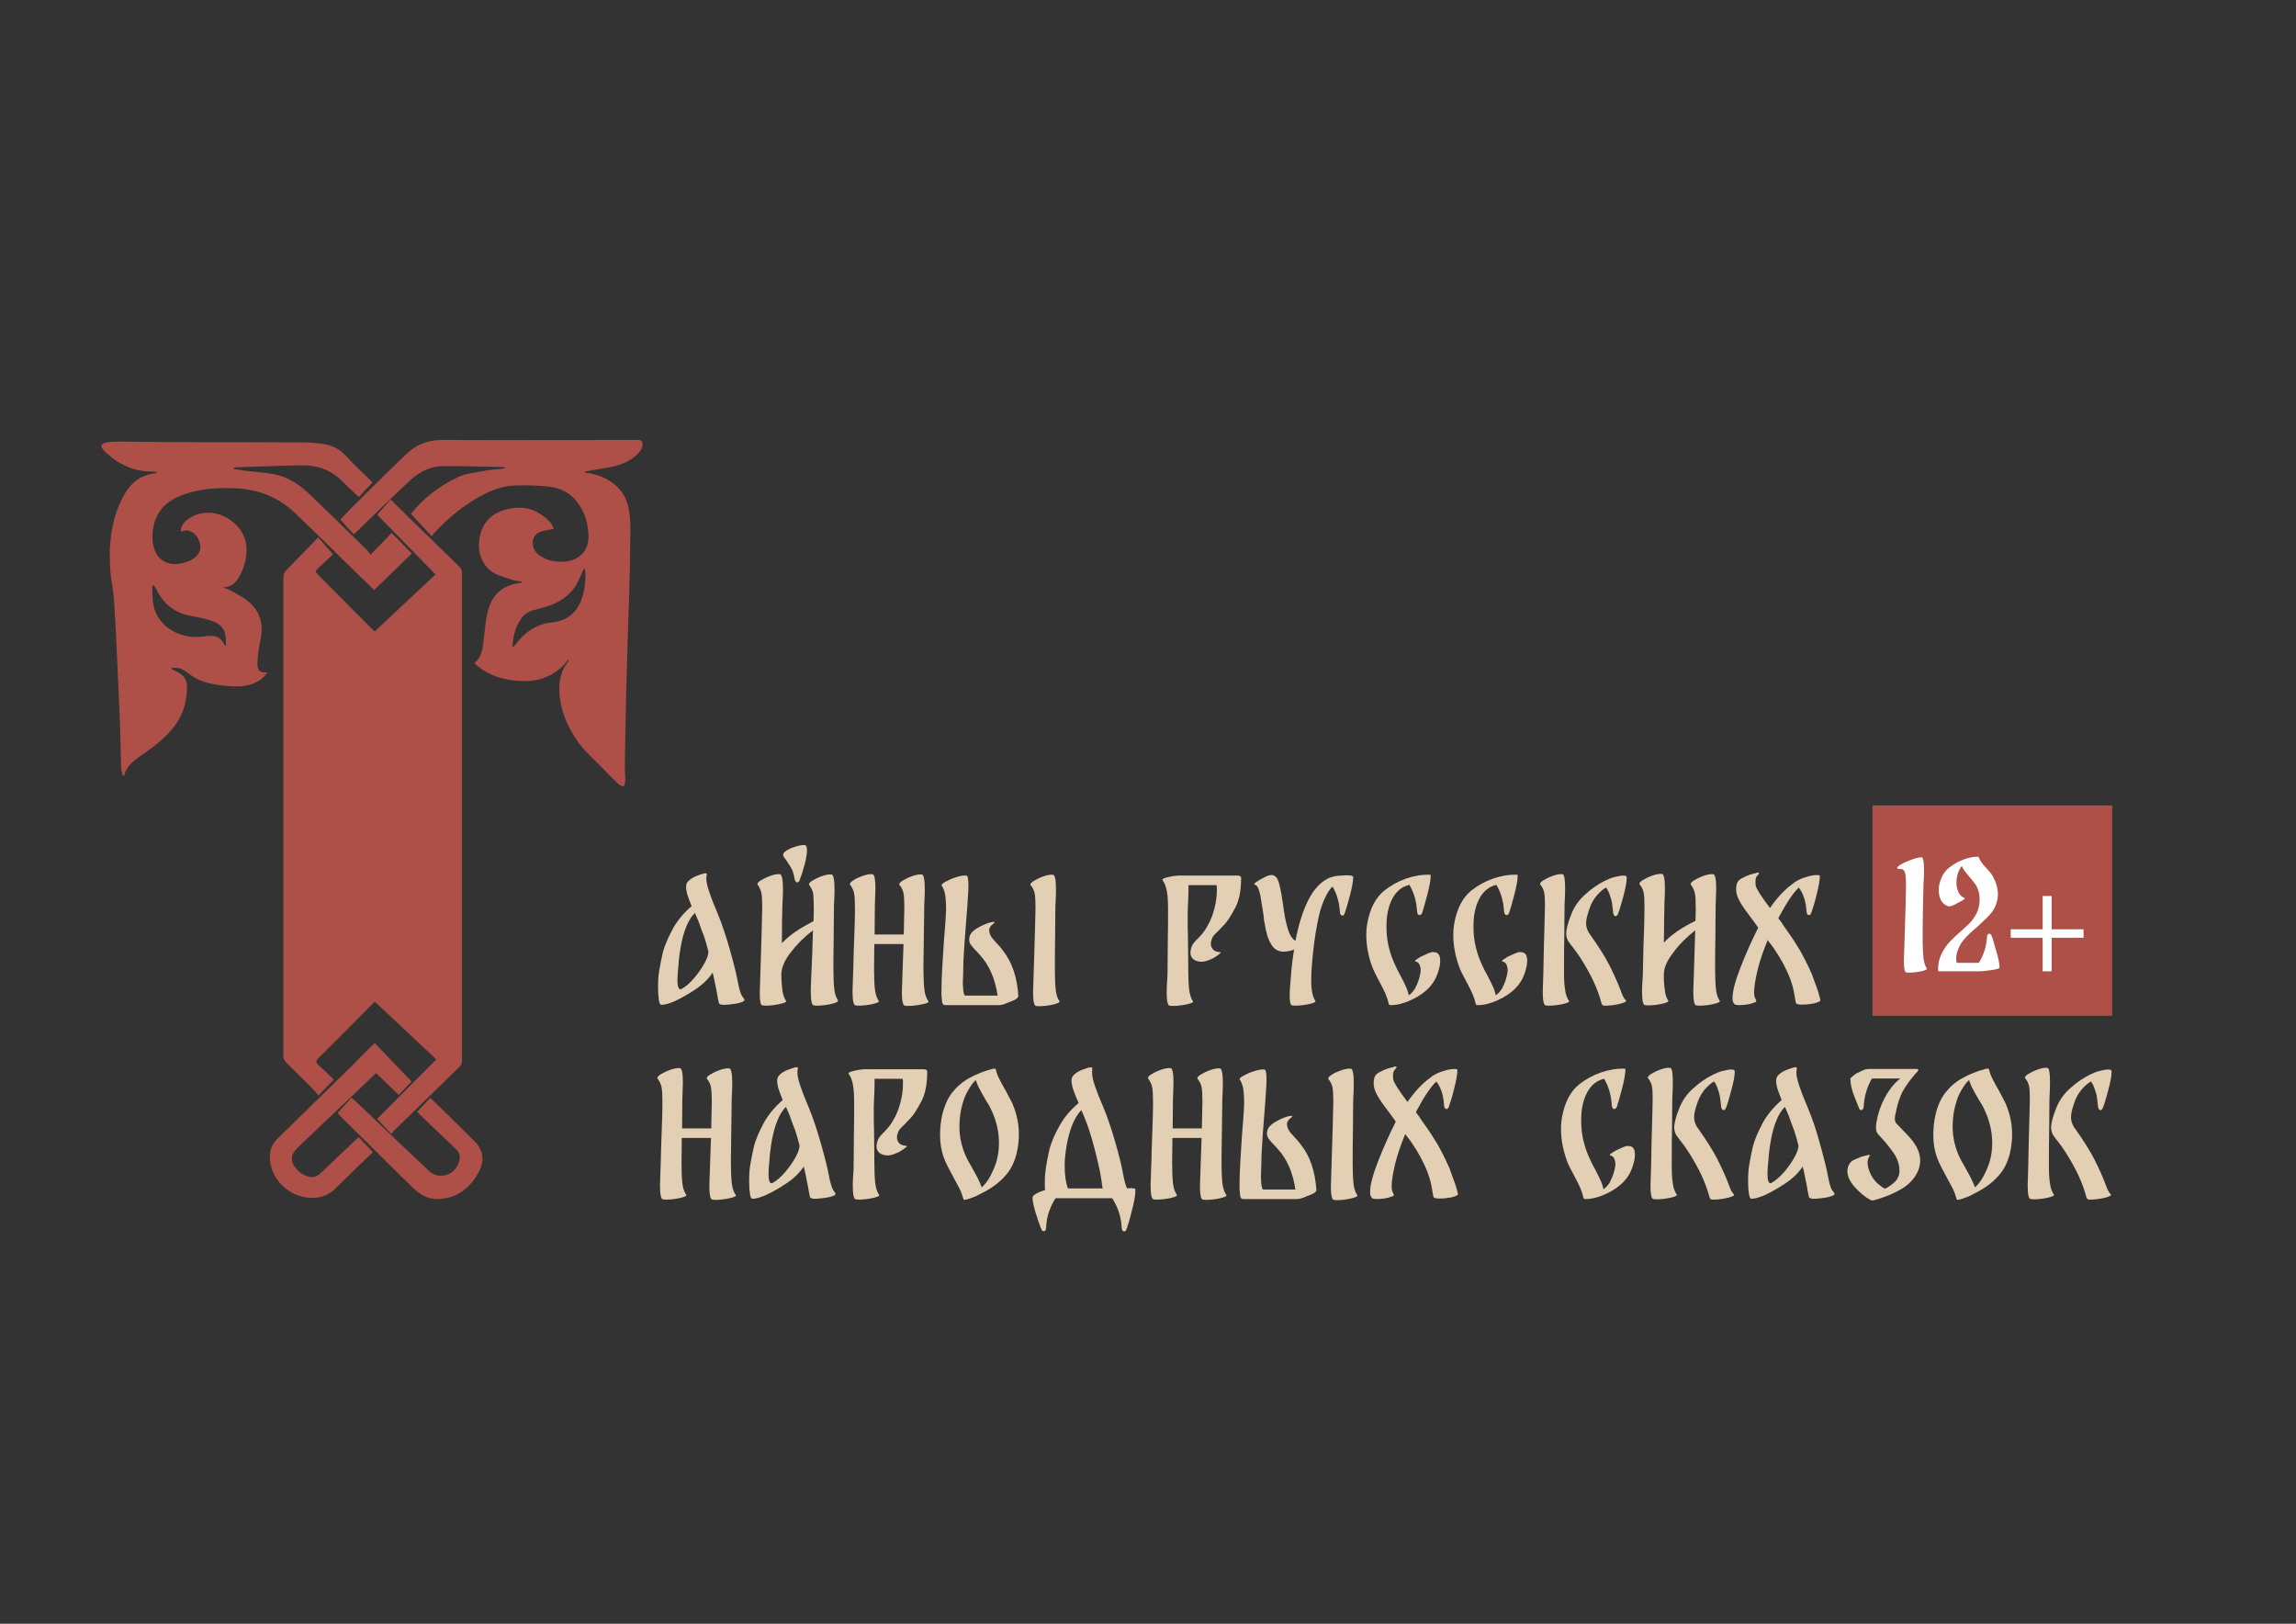 <?xml version="1.0" encoding="utf-8"?>
<!-- Generator: Adobe Illustrator 22.1.0, SVG Export Plug-In . SVG Version: 6.00 Build 0)  -->
<svg version="1.1" id="Слой_1" xmlns="http://www.w3.org/2000/svg" xmlns:xlink="http://www.w3.org/1999/xlink" x="0px" y="0px"
	 viewBox="0 0 841.9 595.3" style="enable-background:new 0 0 841.9 595.3;" xml:space="preserve">
<rect x="0" y="0" width="841.9" height="595.3" fill="#333333" stroke="none"/>
<style type="text/css">
	.st0{fill:#AE5047;}
	.st1{fill:#E3CFB3;}
	.st2{fill:#FFFFFF;}
</style>
<g>
	<g>
		<path class="st0" d="M143.4,415.7c-1.8-1.9-3.4-3.7-5.1-5.5c7.1-7.1,14.3-14.4,21.7-21.8c-7.5-7-14.9-14-22.6-21.2
			c-2.4,2.4-4.7,4.8-7,7.1c-4.6,4.6-9.1,9.2-13.7,13.7c-1,0.9-0.9,1.5,0,2.4c2,1.8,3.8,3.6,5.7,5.4c-1.8,1.9-3.6,3.7-5.6,5.8
			c-0.9-1-1.6-1.9-2.5-2.8c-3.2-3.2-6.4-6.3-9.6-9.5c-0.4-0.5-0.8-1.3-0.8-1.9c0-27,0-54.1,0-81.1c0-31.4,0-62.9,0-94.3
			c0-1.3,0.3-2.2,1.3-3.2c3.8-3.8,7.5-7.7,11.5-11.8c1.9,2.3,3.6,4.2,5.4,6.2c-1.5,1.4-3.3,3.2-5.2,4.9c-1.5,1.4-1.4,1.5,0,2.9
			c6.6,6.6,13.1,13.2,19.7,19.8c0.2,0.2,0.4,0.4,0.8,0.7c7.5-7,14.9-14,22.3-20.9c-7.2-7.4-14.4-14.7-21.4-21.9
			c1.5-1.7,3.2-3.6,4.9-5.6c2.3,2.3,4.4,4.3,6.5,6.4c6.2,6,12.3,12,18.5,18c0.8,0.8,1.2,1.5,1.2,2.7c0,59.5,0,118.9,0,178.4
			c0,1.2-0.3,2-1.2,2.8c-8,7.8-16,15.6-24,23.4C144.2,415,143.9,415.2,143.4,415.7z"/>
		<path class="st0" d="M203.1,193.9c-1.6,0.3-2.9,0.5-4.2,0.8c-4.7,1.2-4.2,6.3-1.7,8.4c1.9,1.6,4,2.4,6.4,2.7
			c2.5,0.3,5,0.2,7.3-0.9c3.3-1.6,4.8-4.4,4.9-7.9c0-4.8-1.3-9.2-4.2-13c-2.8-3.7-6.7-5.3-11.1-5.7c-3.9-0.3-7.9-0.5-11.9-0.3
			c-5.3,0.2-10,2.4-14.5,5.1c-5.5,3.3-10.4,7.5-14.8,12.2c-0.3,0.4-0.6,0.8-1,1.3c-2.7-2.9-5.1-5.5-7.6-8.2
			c4.4-5.6,10.3-10.2,17.1-13.4c2.8-1.4,6.2-1.7,9.3-2.3c2.5-0.5,5-0.6,7.6-0.9c0.2,0,0.3-0.1,0.8-0.4c-0.7-0.1-1.1-0.2-1.4-0.2
			c-7.2-0.1-14.5-0.4-21.7-0.3c-4.6,0-8.6,2.1-11.9,5.1c-6.8,6.3-13.4,12.8-20,19.2c-0.2,0.2-0.5,0.4-0.8,0.7
			c-1.7-1.8-3.4-3.7-4.9-5.4c1.6-1.7,3.3-3.5,5.1-5.3c6.1-6.1,12.3-12.2,18.5-18.2c3.7-3.7,8.1-5.7,13.5-5.7c23.7,0.1,47.4,0,71.1,0
			c1,0,2.4-0.2,2.6,1.1c0.1,0.9-0.2,2.2-0.8,2.9c-2.4,3-5.8,4.7-9.4,5.6c-3.3,0.8-6.7,1.2-10.1,1.8c-0.3,0.1-0.6,0.1-1,0.5
			c0.8,0.1,1.5,0.3,2.3,0.4c6.9,1.4,12.7,5.6,14,13.2c0.6,3.4,0.6,7,0.5,10.5c0,7-0.2,14-0.4,21c-0.4,12-0.8,24-1.1,36
			c-0.2,8.9-0.3,17.8-0.5,26.7c0,1.8,0.2,3.5,0.2,5.3c0,0.7-0.4,1.4-0.6,2.1c-0.7-0.3-1.5-0.5-2-1c-2.1-2-4-4-6-6
			c-2.8-2.9-5.9-5.6-8.3-8.8c-4.3-5.8-7.1-12.3-7.3-19.6c-0.1-3.8,0.8-7.4,3.2-10.4c0.2-0.2,0.2-0.5,0.2-0.9c-4.3,5.6-10,8.2-16.9,8
			c-6.6-0.2-12.7-1.9-17.7-6.6c3-2.3,3.1-5.7,3.5-8.9c0.5-4,0.7-8,2-11.8c1.8-5.1,5.5-7.8,10.7-8.6c0.4-0.1,0.7-0.1,1.1-0.2
			c0-0.1,0-0.3,0-0.4c-1.1-0.2-2.3-0.3-3.4-0.6c-2.1-0.7-4.3-1.3-6.3-2.3c-4.3-2.3-6.3-7-5.8-11.9c0.7-7.3,5.5-11.5,13.2-12.2
			c5.4-0.5,9.6,1.8,13.1,5.5C202.2,192.1,202.6,193,203.1,193.9z M187.9,236.9c0.1,0.1,0.3,0.1,0.4,0.2c0.3-0.4,0.7-0.8,1-1.2
			c3.3-4.3,7.5-7.1,13-7.7c5-0.5,8.6-2.9,10.6-7.6c1.5-3.6,1.9-7.5,1.7-11.4c0-0.2-0.2-0.5-0.4-1c-0.2,0.6-0.3,0.9-0.5,1.2
			c-1,2.1-1.8,4.3-3.2,6.2c-3.2,4.4-7.9,6.4-13,7.6c-2.3,0.5-4.5,1.2-6,3.1C189,229.4,188.2,233.1,187.9,236.9z"/>
		<path class="st0" d="M66.4,194.9c-0.2-1.9,0.8-3.2,2.2-4.3c4.6-3.6,11-3.5,16.1,0.2c5.4,4,7,9.8,4.7,16.9
			c-0.1,0.3-0.2,0.6-0.3,0.8c-1.4,3.3-2.8,6.5-7.2,6.9c0.9,0.4,1.9,0.6,2.7,1.1c2.3,1.3,4.8,2.5,6.8,4.3c4.4,3.8,5.3,8.8,4,14.4
			c-0.6,2.7-0.9,5.5-1,8.2c-0.1,2.5,1.2,3.4,3.6,3.1c-0.8,1.7-3.6,3.8-6.3,4.5c-3.7,1.1-7.4,0.6-11.1,0.2c-2.3-0.3-4.7-0.8-6.8-1.6
			c-1.9-0.7-3.6-1.9-5.2-3.1c-1.7-1.3-3.5-2-5.9-1.5c0.4,0.3,0.5,0.5,0.7,0.6c5.6,2.2,5.5,5,4.9,9.9c-0.9,7.5-5.3,12.9-11,17.4
			c-2.4,2-5.1,3.6-7.6,5.6c-1.9,1.5-3.6,3.3-4.2,5.9c-0.2,0-0.4,0-0.5,0c-0.2-1-0.6-2-0.6-3.1c-0.2-6-0.2-12-0.5-18.1
			c-0.6-14-1.2-28.1-2-42.1c-0.2-4.1-1.2-8.2-1.5-12.4c-0.6-9.5,0.4-18.9,5.2-27.4c2.5-4.5,6.3-7.3,11.5-7.8c0.1,0,0.2-0.1,0.4-0.5
			c-0.4,0-0.9-0.1-1.3-0.1c-7.1,0.1-13-2.7-18-7.6c-1.6-1.6-1.3-2.7,0.9-3.1c1.8-0.3,3.7-0.3,5.5-0.3c6,0,12,0.2,18.1,0.2
			c16.3,0,32.6,0,48.9,0.1c2.2,0,4.5,0.2,6.7,0.5c3.2,0.5,6,1.7,8.3,4.2c2.9,3.1,6,6,9,9c0.3,0.3,0.7,0.7,1,1
			c-1.7,1.7-3.3,3.4-5,5.3c-2-1.9-3.9-3.5-5.7-5.4c-4.2-4.4-9.4-6.3-15.3-6.2c-7.8,0.1-15.7,0.5-23.5,0.7c-0.5,0-0.9,0.1-1.4,0.2
			c0,0.1,0,0.3-0.1,0.4c1.4,0.2,2.8,0.5,4.3,0.7c3.6,0.4,7.2,0.6,10.8,1.3c5,1,9.2,3.8,12.8,7.3c7.1,6.8,14.2,13.7,21.2,20.6
			c0.4,0.4,0.8,1,1.1,1.6c2.6-2.6,5.2-5.3,7.8-8c2.6,2.6,4.9,5,7.4,7.5c-4.4,4.3-9,8.8-13.8,13.4c-1.6-1.6-3.2-3.1-4.8-4.6
			c-8.1-7.9-16.1-15.9-24.3-23.7c-6.2-5.9-13.7-8.7-22.2-9c-6.1-0.2-12.1,0.1-18,2.1c-5.4,1.8-9.7,4.9-11.3,10.7
			c-0.8,2.9-1,5.9-0.2,8.8c1.1,4.3,4.6,6.7,9,6.1c2.2-0.3,4.3-0.9,6.1-2.3c1.7-1.5,2.4-3.3,1.7-5.5c-0.7-2.3-2.1-4-4.6-4.5
			C68.2,194.4,67.3,194.7,66.4,194.9z M82.5,236.7c0.1,0,0.3,0,0.4,0c-0.1-1.4,0-2.8-0.3-4.1c-0.5-2.9-2.8-4.3-5.3-5.1
			c-2.2-0.7-4.5-1.2-6.8-1.6c-6.3-1-10.6-4.4-13.3-10.1c-0.2-0.4-0.5-0.8-0.8-1.2c-0.2,0.1-0.4,0.1-0.6,0.2c0.1,2.2,0,4.5,0.4,6.6
			c1.7,9.6,11.4,12.9,17.9,12C78,232.9,80.5,232.6,82.5,236.7z"/>
		<path class="st0" d="M137.4,382.4c4.6,4.8,9.1,9.5,13.5,14.1c-1.4,1.5-3,3.1-4.7,4.9c-2.8-2.7-5.5-5.3-8.3-8
			c-2.4,2.3-4.7,4.5-7,6.7c-7.3,6.9-14.6,13.8-21.8,20.7c-2.6,2.5-2.8,5-0.4,7.8c1.4,1.6,3.1,2.6,5.1,2.9c1.5,0.2,2.7-0.4,3.8-1.4
			c4.6-4.4,9.2-8.8,13.9-13.2c1.7,1.8,3.4,3.6,5.2,5.5c-1.7,1.6-3.5,3.4-5.4,5.2c-2.9,2.8-5.7,5.6-8.6,8.4
			c-3.5,3.4-9.1,4.1-14.3,1.9c-6.1-2.6-9.9-8.7-9.4-14.9c0.2-2.2,1.2-4,2.7-5.5c9-8.8,18-17.6,27-26.4
			C131.6,388.1,134.4,385.3,137.4,382.4z"/>
		<path class="st0" d="M123.8,408c1.8-1.9,3.4-3.7,5.1-5.6c1.6,1.5,3.2,2.9,4.7,4.4c7.9,7.5,15.7,15,23.6,22.4
			c3.8,3.6,9.8,1.7,11.2-3.5c0.5-1.8,0.1-3.2-1.4-4.6c-4.8-4.5-9.5-9.1-14.1-13.5c1.7-1.7,3.3-3.4,4.9-5.1c2.2,2.2,4.5,4.3,6.6,6.4
			c3.1,3,6.1,6.1,9.2,9.1c3.5,3.4,4.3,7.2,2,11.6c-3.2,6-8,9.8-15.1,10c-3.8,0.1-6.7-1.8-9.4-4.4c-8.8-8.7-17.6-17.4-26.4-26.1
			C124.4,408.6,124,408.3,123.8,408z"/>
	</g>
	<g>
		<g>
			<path class="st1" d="M272.1,365.2c0.6,0.8,0.9,1.2,0.9,1.4c0,0.3-0.4,0.6-1.3,0.9c-0.9,0.3-1.9,0.5-2.9,0.6
				c-1.5,0.2-2.6,0.3-3.2,0.3c-1.2,0-1.9-0.2-2-0.7c-0.1-0.3-0.4-1.7-0.8-4.2c-0.2-0.9-0.5-2.3-0.8-3.9c-0.3-1.7-0.6-2.7-0.7-3
				c-1.5,2.3-3.7,4.4-6.4,6.2c-2.7,1.8-5.4,3.3-7.8,4.4c-2,0.8-3.5,1.2-4.6,1.2c-0.4,0-0.8-0.7-0.9-1.8c-0.2-1.2-0.3-2.6-0.3-4.4
				c0-2.5,0.1-4.6,0.4-6.2c0.4-2.5,0.9-4.8,1.4-7c0.6-2.2,1.7-4.9,3.4-8.1c1.7-3.2,4.1-6.1,7.1-8.7c-0.7-1.7-1.2-3.1-1.6-4.3
				c-0.3-1.2-0.5-2.2-0.4-3.1c0-0.9,0.5-1.6,1.4-2.3c0.9-0.7,1.9-1.2,2.8-1.5c0.7-0.3,1.5-0.5,2.1-0.7s1.1-0.2,1.2,0
				c0.1,0.1,0.1,0.4,0,0.8c-0.1,0.4-0.1,0.8-0.1,1.2c0,2,1.4,6.2,4.1,12.5c1.5,3.6,3,8,4.5,13.3c1.5,5.3,2.4,9,2.8,11.1
				C271,362.5,271.6,364.5,272.1,365.2z M254.6,358.5c1.6-1.9,2.9-3.8,3.9-5.7c1-1.9,1.4-3.3,1.2-4.2c-0.5-2-1-3.7-1.5-5.2
				c-0.6-1.5-1.3-3.4-2.1-5.7l-0.9-2.1c-0.2-0.4-0.3-0.7-0.4-0.9c-3.1,3.1-5,8.9-5.9,17.5l-0.1,1.4c-0.3,2.7-0.4,4.6-0.4,5.6
				c0,2.3,0.4,3.5,1.1,3.5c0.2,0,0.4-0.1,0.5-0.2C251.5,361.7,253,360.4,254.6,358.5z"/>
			<path class="st1" d="M304.7,368.1c-1.8,0.4-3.6,0.6-5.3,0.6l-1-0.1c-0.7,0-1.1-1.7-1.1-5c0-0.9,0-2.1,0.1-3.6l0.1-2.6
				c0.2-3.8,0.4-9.2,0.6-16.3c-3.2,2.4-5.9,5.1-8.1,8c-2.3,2.9-3.4,5.6-3.5,8c0,2.4,0.2,4.4,0.4,6c0.2,1.6,0.7,2.9,1.3,3.8
				c0.3,0.4-0.4,0.8-2.3,1.2c-1.8,0.4-3.6,0.6-5.3,0.6l-1-0.1c-0.4,0-0.7-0.5-0.8-1.4c-0.2-0.9-0.2-2.1-0.2-3.6c0-0.9,0.1-3,0.2-6.2
				c0.4-13.7,0.7-22,0.7-24.8c0-2.4-0.1-4.1-0.3-5.1c-0.2-1-0.6-2.1-1.4-3.2c-0.2-0.4,0.1-0.8,1.1-1.5c1-0.6,2.2-1.2,3.6-1.7
				c1.4-0.5,2.6-0.7,3.5-0.6c0.7,0.1,1.1,2,1.1,5.5c0,1,0,2.3-0.1,3.8l-0.1,2c-0.1,2.4-0.2,7-0.2,14c1.5-1.6,3.2-3,5.1-4.3
				c1.9-1.3,4.1-2.5,6.5-3.8l0.1-4.1c0-2.8-0.1-4.8-0.2-5.9c-0.2-1.1-0.7-2.2-1.5-3.3c-0.2-0.4,0.1-0.8,1.1-1.5
				c1-0.6,2.2-1.2,3.6-1.7c1.4-0.5,2.6-0.7,3.5-0.6c0.7,0.1,1.1,1.9,1.1,5.3c0,1,0,2.3-0.1,3.9l-0.1,2c0,3-0.1,6.9-0.1,11.7
				c-0.1,4.9-0.1,8.8-0.1,11.8c0,2.9,0.1,5.3,0.3,7.2c0.2,1.9,0.7,3.3,1.4,4.3C307.3,367.3,306.5,367.7,304.7,368.1z M290.1,318.2
				c-0.6-1.1-1.3-2.1-2-3.1c-0.5-0.6-0.8-1.1-0.9-1.4c-0.2-0.6,0.2-1.2,1.1-1.8c0.9-0.6,2-1.1,3.3-1.5c1.3-0.4,2.4-0.6,3.3-0.6
				c0.7,0,1,0.6,1,1.9c0,1.4-0.3,3.2-0.9,5.4c-0.6,2.2-1.2,4.1-1.8,5.6c-0.2,0.6-0.5,0.8-0.9,0.8c-0.2,0-0.4-0.1-0.6-0.4
				c-0.2-0.2-0.3-0.6-0.4-1.1C291.1,320.5,290.7,319.2,290.1,318.2z"/>
			<path class="st1" d="M338.1,368.2c-1.8,0.4-3.6,0.6-5.3,0.6l-1-0.1c-0.7,0-1.1-1.7-1.1-5c0-0.9,0.1-3,0.2-6.2
				c0.2-5.2,0.3-9,0.4-11.4h-10.7c0,2.8-0.1,5.9-0.1,9.2c0,3,0.1,5.4,0.3,7.3c0.2,1.9,0.7,3.3,1.4,4.3c0.3,0.4-0.4,0.8-2.2,1.2
				c-1.8,0.4-3.6,0.6-5.3,0.6l-1-0.1c-0.7,0-1.1-1.8-1.1-5.2c0-0.9,0.1-3,0.2-6l0.1-2.7c0-1.5,0.1-4.8,0.3-10.1
				c0.2-5.3,0.3-8.9,0.3-11.1c0-2.8-0.1-4.8-0.3-5.9c-0.2-1.1-0.7-2.2-1.5-3.3c-0.2-0.4,0.1-0.8,1.1-1.5s2.2-1.2,3.6-1.7
				c1.4-0.5,2.6-0.7,3.5-0.6c0.7,0,1.1,1.8,1.1,5.3c0,0.8-0.1,2.8-0.2,6l-0.1,10.8h10.7l0.2-9.9c0-2.4-0.1-4.1-0.3-5.2
				c-0.2-1.1-0.7-2.1-1.5-3.1c-0.2-0.4,0.1-0.8,1.1-1.5c1-0.6,2.2-1.2,3.6-1.7c1.4-0.5,2.6-0.7,3.5-0.6c0.7,0,1.1,1.9,1.1,5.6
				c0,1.5-0.1,3.4-0.2,5.7l-0.3,22.6c0,3.2,0.1,5.9,0.3,7.9c0.2,2,0.7,3.6,1.5,4.6C340.7,367.5,339.9,367.9,338.1,368.2z"/>
			<path class="st1" d="M373.4,365.1c0,0.6-0.5,1.1-1.6,1.6c-1.1,0.5-1.7,0.7-1.8,0.7c-0.8,0.4-1.4,0.6-2,0.8
				c-0.6,0.2-1.2,0.3-1.7,0.3h-19.8c-0.5,0-0.8-0.3-1-0.9c-0.1-0.6-0.2-1.6-0.3-3.1c0-3.1,0.1-6.3,0.3-9.7c0.2-3.3,0.4-6.5,0.6-9.6
				c0.1-1,0.2-2.7,0.4-5c0.2-2.3,0.3-4.5,0.4-6.5v-0.8c0-1.7-0.1-3.3-0.3-4.7c-0.2-1.4-0.7-2.6-1.3-3.5c-0.2-0.3,0.2-0.8,1.3-1.4
				c1.1-0.6,2.4-1.2,4-1.7c1.5-0.5,2.8-0.7,3.7-0.6c0.6,0,0.8,1.3,0.8,3.8c0,1.5-0.1,3-0.2,4.3l-0.2,3.1l-0.5,6.5
				c-0.4,5.1-0.7,8.9-0.8,11.4c-0.1,1.3-0.2,3.3-0.2,5.9l-0.1,3c-0.1,1.4,0,2.7,0.1,4c0.2,1.3,0.4,2,0.7,2h11.9
				c-0.9-6.1-3-11.1-6.5-14.9l-1-1.1c-1-1-1.8-1.9-2.3-2.6c-0.5-0.7-0.7-1.5-0.6-2.3c0.1-1.1,0.5-1.9,1.3-2.6c0.7-0.7,1.7-1.3,3-2
				c2.1-1,3.6-1.5,4.5-1.5c0.3,0,0.5,0,0.5,0.1c0,0.1-0.2,0.3-0.6,0.7c-0.4,0.3-0.7,0.5-0.8,0.7c-0.4,0.6-0.6,1-0.6,1.4
				c0,1.2,0.5,2.4,1.6,3.6l0.9,1c1.3,1.4,2.2,2.4,2.7,3.2C371.1,352.8,373,358.4,373.4,365.1z M386.1,368.3
				c-1.8,0.4-3.5,0.6-5.2,0.6l-1-0.1c-0.7,0-1.1-1.7-1.1-5c0-0.9,0.1-3,0.2-6.2c0.4-13.7,0.7-22,0.7-24.8c0-2.4-0.1-4.1-0.3-5.2
				c-0.2-1.1-0.7-2.1-1.5-3.1c-0.2-0.4,0.1-0.8,1.1-1.5c1-0.6,2.2-1.2,3.6-1.7c1.4-0.5,2.6-0.7,3.5-0.6c0.7,0,1.1,1.8,1.1,5.3
				c0,1,0,2.3-0.1,3.9l-0.1,2.1c0,1.3-0.1,4.7-0.1,10.5c-0.1,5.7-0.1,10.1-0.1,13.1c0,2.9,0.1,5.3,0.3,7.2c0.2,1.9,0.7,3.3,1.4,4.3
				C388.6,367.5,387.9,367.9,386.1,368.3z"/>
			<path class="st1" d="M446.8,350c-0.8,0.6-1.3,0.9-1.6,1.1c-1.9,1-3.4,1.5-4.5,1.5c-1.3,0-2.3-0.3-3.1-0.9
				c-0.7-0.6-1.1-1.4-1.1-2.5c0-0.4,0.1-1,0.3-1.7c0.2-0.6,0.4-1.1,0.7-1.5c0.3-0.4,0.7-0.9,1.3-1.5c1.6-1.5,3-3.2,4-5.1
				c1.1-1.9,1.9-4,2.5-6.3c0.6-2.3,0.9-4.5,0.9-6.8c0-0.8,0-1.4-0.1-1.8h-10.3c0,1.3,0,3-0.1,5.3c0,0.6-0.1,1.2-0.1,2.1l-0.1,3
				c0,3.7,0,6.6,0.1,8.8l0.1,8.8v2c0,3.2,0.1,5.9,0.3,7.9c0.2,2,0.7,3.6,1.4,4.6c0.4,0.4-0.4,0.8-2.2,1.2s-3.6,0.6-5.3,0.6l-1-0.1
				c-0.7,0-1.1-1.7-1.1-4.9c0-1.7,0.1-3.3,0.2-4.7l0.1-1.7c0-3,0.1-6.8,0.1-11.5c0.1-4.7,0.1-8.8,0.1-12.3c0-2.7-0.1-4.9-0.4-6.7
				c-0.3-1.7-0.8-3.1-1.6-4.2c-0.3-0.4,0.4-0.8,2.3-1.2c1.8-0.4,3.6-0.6,5.3-0.5h19.4h0.4c0.9,0,1.4,0.3,1.4,0.8
				c0,4.6-0.7,8.3-2.2,11.1c-1.5,2.8-2.8,4.8-3.8,5.9c-1.1,1.1-1.7,1.8-1.9,2l-0.9,0.9c-0.9,0.8-1.5,1.5-1.8,2.2
				c-0.3,0.7-0.5,1.4-0.5,2.1c0,0.9,0.3,1.6,0.9,2.2c0.6,0.6,1.5,0.8,2.6,0.9C447.8,349.1,447.6,349.4,446.8,350z"/>
			<path class="st1" d="M493.8,320.9c1.6,0,2.4,0.2,2.4,0.6c0,1.4-0.4,3.7-1.2,6.8c-0.8,3.1-1.5,5.3-1.9,6.5
				c-0.1,0.3-0.3,0.5-0.4,0.7c-0.2,0.2-0.3,0.2-0.5,0.2c-0.2,0-0.4-0.1-0.6-0.4c-0.2-0.2-0.3-0.6-0.3-1.1c-0.2-3.4-1.1-6.5-2.7-9.2
				c-1.5,1.5-2.8,3.9-3.9,7c-0.9,2.5-1.6,5.9-2.3,10.2c-0.7,4.3-1.1,8.4-1.4,12.2c-0.1,1.6-0.2,3.2-0.2,4.9c0,3.7,0.5,6.2,1.5,7.6
				c0.3,0.4-0.4,0.8-2.2,1.2c-1.8,0.4-3.6,0.6-5.3,0.6l-1-0.1c-0.6,0-0.9-1.3-0.9-3.8c0-1.6,0.2-4,0.5-7.4c0.2-3,0.6-6.1,1.1-9.3
				c-0.6,0.3-1.2,0.5-2,0.6c-0.6,0.1-1.2,0.2-1.8,0.2c-1.9,0-3.4-0.8-4.4-2.4c-0.7-1.1-1.2-2.2-1.6-3.5c-0.4-1.3-0.7-2.8-1-4.6
				c-0.2-0.8-0.3-1.5-0.3-2.1c-0.1-0.6-0.1-1.1-0.2-1.5c-0.5-3-0.8-4.8-0.9-5.6c0-0.2-0.1-0.7-0.3-1.5s-0.4-1.5-0.7-2.2
				c-0.3-0.6-0.7-1-1.2-1.2c-0.3-0.1-0.3-0.3,0.1-0.6c0.4-0.3,0.8-0.6,1.2-0.8c0.5-0.3,0.7-0.4,0.8-0.5c0.2-0.1,0.8-0.4,1.7-0.9
				c0.9-0.5,1.8-0.7,2.5-0.7c0.1,0,0.3,0,0.5,0.1c0.7,0.3,1.3,0.8,1.6,1.5c0.3,0.7,0.6,1.7,0.9,3c0.3,1.3,0.6,3.2,1,5.8
				c0.2,1.3,0.3,2.2,0.4,2.8c0.4,2.6,0.9,4.9,1.5,6.8c0.6,2,1.5,3.3,2.7,4.2c2.4-12.4,6.3-20,11.7-22.8l0.2-0.1
				c0.5-0.3,1.2-0.5,2-0.7c0.3-0.1,0.7-0.2,1.4-0.3h0.1C491.4,321.1,492.6,320.9,493.8,320.9z"/>
			<path class="st1" d="M528.1,352.2c0,0.8-0.1,1.8-0.4,2.8c-0.7,3-2,5.3-3.7,7.1c-1.7,1.8-3.9,3.3-6.5,4.5
				c-2.6,1.2-5.1,1.9-7.5,1.9c-0.2,0-0.3,0-0.4-0.1c-0.2,0-0.3,0-0.3-0.1c-0.3-1.3-0.7-2.6-1.2-3.8c-0.5-1.2-1.3-2.7-2.3-4.6
				c-1.3-2.4-2.2-4.3-2.7-5.6c-1.4-3.9-2.1-7.7-2.1-11.3c0-1.7,0.1-3.2,0.4-4.7c1-5.4,3.1-9.3,6.2-11.8c2.4-1.9,5.1-3.4,8-4.4
				c2.9-1,5.8-1.5,8.8-1.4c0.2,0,0.2,0.2,0.2,0.5v0.1v0.2c-0.1,1.5-0.5,3.8-1.3,6.8c-0.8,3-1.4,5.1-1.8,6.3c-0.2,0.6-0.6,0.9-1,0.9
				c-0.5,0-0.8-0.5-0.9-1.4c-0.2-3.6-1.1-6.8-2.8-9.7c-2.6,0.6-4.6,2.2-6,4.6c-1.7,3-2.5,6.7-2.4,11.1c0,4.7,1.1,9.5,3.4,14.2
				c0.4,0.9,1,2.1,1.8,3.5c0.8,1.6,1.5,2.9,1.9,3.9c0.5,1,0.8,2.1,1.1,3.2c0.4-0.3,0.9-0.7,1.4-1.3c0.5-0.6,0.9-1.1,1.1-1.7
				c0.9-1.7,1.5-3.6,1.8-5.6c0.1-0.8,0-1.6-0.3-2.4c-0.3-0.8-0.7-1.2-1.5-1.4c-0.5-0.1-0.3-0.4,0.7-1c0.9-0.6,1.4-0.9,1.5-0.9
				c0.2-0.1,0.6-0.3,1.3-0.6c0.7-0.3,1.3-0.6,1.9-0.8c0.6-0.2,1.1-0.2,1.6-0.1C527.4,349.2,528.1,350.3,528.1,352.2z"/>
			<path class="st1" d="M560,352.2c0,0.8-0.1,1.8-0.4,2.8c-0.7,3-2,5.3-3.7,7.1c-1.7,1.8-3.9,3.3-6.5,4.5c-2.6,1.2-5.1,1.9-7.5,1.9
				c-0.2,0-0.3,0-0.4-0.1c-0.2,0-0.3,0-0.3-0.1c-0.3-1.3-0.7-2.6-1.2-3.8c-0.5-1.2-1.3-2.7-2.3-4.6c-1.3-2.4-2.3-4.3-2.7-5.6
				c-1.4-3.9-2.1-7.7-2.1-11.3c0-1.7,0.1-3.2,0.4-4.7c1-5.4,3.1-9.3,6.2-11.8c2.4-1.9,5.1-3.4,8-4.4c2.9-1,5.8-1.5,8.8-1.4
				c0.2,0,0.2,0.2,0.2,0.5v0.1v0.2c-0.1,1.5-0.5,3.8-1.3,6.8c-0.8,3-1.4,5.1-1.8,6.3c-0.2,0.6-0.6,0.9-1,0.9c-0.5,0-0.8-0.5-0.9-1.4
				c-0.2-3.6-1.1-6.8-2.8-9.7c-2.6,0.6-4.6,2.2-6,4.6c-1.7,3-2.5,6.7-2.4,11.1c0,4.7,1.1,9.5,3.4,14.2c0.4,0.9,1,2.1,1.8,3.5
				c0.8,1.6,1.5,2.9,1.9,3.9c0.5,1,0.8,2.1,1.1,3.2c0.4-0.3,0.9-0.7,1.4-1.3c0.5-0.6,0.9-1.1,1.1-1.7c0.9-1.7,1.5-3.6,1.8-5.6
				c0.1-0.8,0-1.6-0.3-2.4c-0.3-0.8-0.7-1.2-1.5-1.4c-0.5-0.1-0.3-0.4,0.7-1c0.9-0.6,1.4-0.9,1.5-0.9c0.2-0.1,0.6-0.3,1.3-0.6
				c0.7-0.3,1.3-0.6,1.9-0.8c0.6-0.2,1.1-0.2,1.6-0.1C559.3,349.2,560,350.3,560,352.2z"/>
			<path class="st1" d="M573.5,356.7c0,2.4,0.1,4.5,0.4,6.2c0.2,1.7,0.7,3,1.4,4c0.3,0.4-0.4,0.8-2.2,1.2c-1.8,0.4-3.6,0.6-5.3,0.6
				l-1-0.1c-0.7,0-1.1-1.7-1.1-5c0-0.9,0.1-3,0.2-6.2c0-0.7,0.1-3.9,0.2-9.8c0.3-9.9,0.4-15.2,0.4-15.8c0-2.3-0.1-3.8-0.3-4.7
				c-0.2-0.9-0.6-1.8-1.4-2.8c-0.3-0.4,0.1-0.8,1-1.5c1-0.6,2.2-1.2,3.6-1.7c1.4-0.5,2.6-0.7,3.5-0.6c0.7,0,1,1.9,1,5.4
				c0,1.6-0.1,3.5-0.2,5.7c0,2.6-0.1,6.2-0.1,10.7c-0.1,4.5-0.1,8.5-0.1,12V356.7z M590.1,353.8c1.8,3.6,3.2,6.7,4.2,9.4
				c0.6,1.7,1.1,2.7,1.5,3.1c0.4,0.4,0.5,0.7,0.5,0.7c-0.2,0.4-1.2,0.8-3.1,1.2c-1.9,0.4-3.5,0.5-4.7,0.5c-0.5,0-0.9-0.1-1-0.4
				c-0.2-0.2-0.4-0.8-0.6-1.7c-0.1-0.3-0.2-0.7-0.4-1.3c-0.2-0.6-0.4-1.2-0.6-1.7c-0.8-2.2-2-4.9-3.8-8.1c-1.8-3.2-3.6-6-5.6-8.5
				c-0.2-0.2-0.5-0.6-0.9-1.2c-0.5-0.6-0.8-1.1-1-1.7c-0.2-0.6-0.3-1.2-0.3-1.8c0-1.6,0.6-4,1.9-7.2c1.1-2.8,2.8-5.2,5.2-7.3
				c2.3-2.1,4.7-3.7,7.1-4.9c1.2-0.6,2.4-1.1,3.7-1.4c1.2-0.3,2.2-0.5,3-0.5c0.9,0,1.3,0.2,1.3,0.7c0,1.5-0.4,3.8-1.3,7.1
				c-0.9,3.3-1.5,5.3-1.9,6.2c-0.2,0.6-0.6,0.9-0.9,0.9c-0.2,0-0.4-0.1-0.6-0.4c-0.2-0.3-0.3-0.6-0.3-1c-0.2-2.1-0.4-3.8-0.8-5.1
				c-0.4-1.3-0.8-2.4-1.2-3.1c-0.4-0.7-0.6-1-0.6-0.9c-1,0.5-2.1,1.5-3.3,2.8c-1.2,1.4-2.1,3-2.7,4.7c-0.5,1.4-0.8,2.5-1,3.3
				c-0.2,0.8-0.3,1.6-0.3,2.3c0,1.6,0.6,3.1,1.8,4.6C586,346.8,588.3,350.3,590.1,353.8z"/>
			<path class="st1" d="M628.3,368.1c-1.8,0.4-3.6,0.6-5.3,0.6l-1-0.1c-0.7,0-1.1-1.8-1.1-5.2c0-0.9,0.1-2.9,0.2-6l0.5-16.3
				c-3.2,2.5-5.9,5.2-8.1,8.2c-2.3,3-3.4,5.6-3.4,8v2.1c0.1,1.8,0.3,3.3,0.5,4.5c0.2,1.2,0.6,2.2,1.1,2.9c0.3,0.4-0.4,0.8-2.2,1.2
				c-1.8,0.4-3.6,0.6-5.3,0.6l-1-0.1c-0.7,0-1.1-1.7-1.1-4.9c0-1.6,0.1-3.1,0.2-4.6l0.1-1.7c0-0.7,0.1-4,0.2-9.7
				c0.3-7.1,0.4-12.1,0.4-15.1c0-2.4-0.1-4.1-0.3-5.2c-0.2-1.1-0.7-2.1-1.5-3.1c-0.2-0.4,0.1-0.8,1.1-1.5c1-0.6,2.2-1.2,3.6-1.7
				c1.4-0.5,2.6-0.7,3.5-0.6c0.7,0,1.1,1.9,1.1,5.6c0,1.5-0.1,3.4-0.2,5.6c0-0.1,0,1.8-0.1,5.5c0,1.8,0,4.6-0.1,8.5
				c1.5-1.6,3.2-3,5.1-4.3c1.9-1.3,4.1-2.5,6.5-3.7l0.1-4.1c0-2.8-0.1-4.8-0.3-5.9c-0.2-1.1-0.7-2.2-1.5-3.3
				c-0.2-0.4,0.1-0.8,1.1-1.5c1-0.6,2.2-1.2,3.6-1.7c1.4-0.5,2.6-0.7,3.5-0.6c0.7,0,1.1,1.8,1.1,5.3c0,0.8-0.1,2.8-0.2,5.9
				c0,2.9-0.1,6.8-0.1,11.7c-0.1,4.9-0.1,8.8-0.1,11.9c0,3,0.1,5.4,0.3,7.3c0.2,1.9,0.7,3.3,1.4,4.3
				C630.8,367.3,630.1,367.7,628.3,368.1z"/>
			<path class="st1" d="M666.6,363.3c0.5,1.7,0.8,2.8,0.9,3.3c0.1,0.3-0.3,0.6-1.1,0.9c-0.8,0.3-1.7,0.5-2.7,0.6
				c-1.2,0.2-2.3,0.2-3.2,0.2c-1.2,0-1.9-0.2-2-0.7c0-0.1-0.1-0.6-0.3-1.6c-0.2-1.4-0.5-2.7-0.7-3.7c-0.3-1.1-0.6-2.2-1.1-3.5
				c-1.5-3.9-3.5-7.5-5.7-10.7c-0.6-0.9-1.1-1.6-1.6-2.2c-0.1-0.2-0.3-0.3-0.4-0.5c-0.2-0.2-0.3-0.5-0.5-0.8
				c-1.7,4.1-3,7.9-3.8,11.3c-0.8,3.4-1.2,6.1-1.2,7.9c0,0.9,0.1,1.7,0.4,2.2c0.3,0.6,0.4,0.9,0.4,1.1s-0.2,0.2-0.5,0.4
				c-1.1,0.4-2.2,0.7-3,0.8c-0.9,0.1-1.8,0.2-2.7,0.2c-0.8,0-1.4-0.1-1.7-0.3c-0.3-0.2-0.5-0.6-0.7-1.1c-0.1-0.2-0.1-0.7-0.1-1.3
				c0-2.5,1-6.2,2.9-11.1c1.9-4.9,4.1-9.8,6.5-14.6c-0.1-0.1-0.6-0.8-1.5-2.1l-2.3-3.1c-1.6-2.1-2.7-3.8-3.3-5.1
				c-0.7-1.3-1-2.6-1-3.8c0-0.5,0-0.8,0.1-1.1c0.1-1.3,0.7-2.2,1.8-2.8s2.2-1.1,3.1-1.4c1-0.3,1.6-0.5,1.9-0.5
				c0.5-0.2,0.9-0.3,1.2-0.3c0.2,0,0.3,0.1,0.3,0.2c0,0.2-0.2,0.4-0.5,0.8c-0.3,0.3-0.5,0.6-0.6,0.9c-0.1,0.3-0.2,0.7-0.2,1.3
				c0,0.6,0,1.2,0.1,1.6c0.2,1.1,1.9,3.8,5.2,8.2c2.8-4,5.7-7.1,8.8-9.2v-0.1l0.5-0.3c1.4-0.9,2.7-1.4,3.8-1.7
				c1.5-0.5,2.9-0.8,4.1-0.8c0.7,0,1.1,0.1,1.1,0.4c0,1.4-0.4,3.7-1.2,6.9c-0.8,3.2-1.5,5.3-1.9,6.5c-0.1,0.3-0.3,0.5-0.4,0.7
				c-0.2,0.2-0.3,0.2-0.5,0.2c-0.2,0-0.4-0.1-0.6-0.4c-0.2-0.2-0.3-0.6-0.3-1.1c-0.2-3.4-1.1-6.3-2.8-8.6c-2,1.8-4.4,5.4-7.3,10.8
				c0,0.1-0.1,0.3-0.2,0.5c0.3,0.4,0.6,0.8,0.9,1.2c0.3,0.3,0.5,0.6,0.6,0.9l1.6,2.3c1.9,2.6,3.4,5,4.8,7.3c1.3,2.3,2.8,5.2,4.4,8.8
				C665.2,359.6,666.1,361.7,666.6,363.3z"/>
			<path class="st1" d="M267.5,439.3c-1.8,0.4-3.6,0.6-5.3,0.6l-1-0.1c-0.7,0-1.1-1.7-1.1-5c0-0.9,0.1-3,0.2-6.2
				c0.2-5.2,0.3-9,0.4-11.4H250c0,2.8-0.1,5.9-0.1,9.2c0,3,0.1,5.4,0.3,7.3c0.2,1.9,0.7,3.3,1.4,4.3c0.3,0.4-0.4,0.8-2.2,1.2
				c-1.8,0.4-3.6,0.6-5.3,0.6l-1-0.1c-0.7,0-1.1-1.8-1.1-5.2c0-0.9,0.1-3,0.2-6l0.1-2.7c0-1.5,0.1-4.8,0.3-10.1
				c0.2-5.3,0.3-8.9,0.3-11.1c0-2.8-0.1-4.8-0.3-5.9c-0.2-1.1-0.7-2.2-1.5-3.3c-0.2-0.4,0.1-0.8,1.1-1.5c1-0.6,2.2-1.2,3.6-1.7
				c1.4-0.5,2.6-0.7,3.5-0.6c0.7,0,1.1,1.8,1.1,5.3c0,0.8-0.1,2.8-0.2,6l-0.1,10.8h10.7l0.2-9.9c0-2.4-0.1-4.1-0.3-5.2
				c-0.2-1.1-0.7-2.1-1.5-3.1c-0.2-0.4,0.1-0.8,1.1-1.5c1-0.6,2.2-1.2,3.6-1.7c1.4-0.5,2.6-0.7,3.5-0.6c0.7,0,1.1,1.9,1.1,5.6
				c0,1.5-0.1,3.4-0.2,5.7l-0.3,22.6c0,3.2,0.1,5.9,0.3,7.9c0.2,2,0.7,3.6,1.5,4.6C270.1,438.5,269.3,438.9,267.5,439.3z"/>
			<path class="st1" d="M305.5,436.3c0.6,0.8,0.9,1.2,0.9,1.4c0,0.3-0.4,0.6-1.3,0.9c-0.9,0.3-1.9,0.5-2.9,0.6
				c-1.5,0.2-2.6,0.3-3.2,0.3c-1.2,0-1.9-0.2-2-0.7c-0.1-0.3-0.4-1.7-0.8-4.2c-0.2-0.9-0.5-2.3-0.8-3.9c-0.3-1.7-0.6-2.7-0.7-3
				c-1.5,2.3-3.7,4.4-6.4,6.2c-2.7,1.8-5.4,3.3-7.8,4.4c-2,0.8-3.5,1.2-4.6,1.2c-0.4,0-0.8-0.7-0.9-1.8c-0.2-1.2-0.3-2.6-0.3-4.4
				c0-2.5,0.1-4.6,0.4-6.2c0.4-2.5,0.9-4.8,1.4-7c0.6-2.2,1.7-4.9,3.4-8.1c1.7-3.2,4.1-6.1,7.1-8.7c-0.7-1.7-1.2-3.1-1.6-4.3
				c-0.3-1.2-0.5-2.2-0.4-3.1c0-0.9,0.5-1.6,1.4-2.3c0.9-0.7,1.9-1.2,2.8-1.5c0.7-0.3,1.5-0.5,2.1-0.7c0.7-0.2,1.1-0.2,1.2,0
				c0.1,0.1,0.1,0.4,0,0.8c-0.1,0.4-0.1,0.8-0.1,1.2c0,2,1.4,6.2,4.1,12.5c1.5,3.6,3,8,4.5,13.3c1.5,5.3,2.4,9,2.8,11.1
				C304.4,433.5,305,435.5,305.5,436.3z M288,429.6c1.6-1.9,2.9-3.8,3.9-5.7c1-1.9,1.4-3.3,1.2-4.2c-0.5-2-1-3.7-1.5-5.2
				c-0.6-1.5-1.3-3.4-2.1-5.7l-0.9-2.1c-0.2-0.4-0.3-0.7-0.4-0.9c-3.1,3.1-5,8.9-5.9,17.5l-0.1,1.4c-0.3,2.7-0.4,4.6-0.4,5.6
				c0,2.3,0.4,3.5,1.1,3.5c0.2,0,0.4-0.1,0.5-0.2C284.9,432.8,286.4,431.5,288,429.6z"/>
			<path class="st1" d="M331.7,421c-0.8,0.6-1.3,0.9-1.6,1.1c-1.9,1-3.4,1.5-4.5,1.5c-1.3,0-2.3-0.3-3.1-0.9
				c-0.7-0.6-1.1-1.4-1.1-2.5c0-0.4,0.1-1,0.3-1.7c0.2-0.6,0.4-1.1,0.7-1.5c0.3-0.4,0.7-0.9,1.3-1.5c1.6-1.5,3-3.2,4-5.1
				c1.1-1.9,1.9-4,2.5-6.3c0.6-2.3,0.9-4.5,0.9-6.8c0-0.8,0-1.4-0.1-1.8h-10.3c0,1.3,0,3-0.1,5.3c0,0.6-0.1,1.2-0.1,2.1l-0.1,3
				c0,3.7,0,6.6,0.1,8.8l0.1,8.8v2c0,3.2,0.1,5.9,0.3,7.9c0.2,2,0.7,3.6,1.4,4.6c0.4,0.4-0.4,0.8-2.2,1.2c-1.8,0.4-3.6,0.6-5.3,0.6
				l-1-0.1c-0.7,0-1.1-1.7-1.1-4.9c0-1.7,0.1-3.3,0.2-4.7l0.1-1.7c0-3,0.1-6.8,0.1-11.5c0.1-4.7,0.1-8.8,0.1-12.3
				c0-2.7-0.1-4.9-0.4-6.7c-0.3-1.7-0.8-3.1-1.6-4.2c-0.3-0.4,0.4-0.8,2.3-1.2c1.8-0.4,3.6-0.6,5.3-0.5h19.4h0.4
				c0.9,0,1.4,0.3,1.4,0.8c0,4.6-0.7,8.3-2.2,11.1c-1.5,2.8-2.8,4.8-3.8,5.9c-1.1,1.1-1.7,1.8-1.9,2l-0.9,0.9
				c-0.9,0.8-1.5,1.5-1.8,2.2c-0.3,0.7-0.5,1.4-0.5,2.1c0,0.9,0.3,1.6,0.9,2.2c0.6,0.6,1.5,0.8,2.6,0.9
				C332.7,420.2,332.5,420.5,331.7,421z"/>
			<path class="st1" d="M373.6,415.8c0,0.6,0,1.4-0.1,2.5c-0.4,4.6-1.6,8.4-3.7,11.3c-2.4,3.3-5.9,6-10.5,8.2
				c-1,0.6-2.2,1.1-3.7,1.6c-1.5,0.5-2.2,0.6-2.3,0.3c-0.4-1.3-0.8-2.6-1.4-3.8c-0.6-1.2-1.4-2.6-2.3-4.3c-1.5-2.7-2.6-4.9-3.3-6.6
				c-1.1-2.8-1.6-5.8-1.6-9c0-1.4,0.1-2.6,0.2-3.7c0.6-5.1,2.1-9,4.3-11.8c1.7-2.1,3.7-3.9,6.3-5.3c2.5-1.4,5.3-2.5,8.3-3.3
				c0.3-0.1,0.6-0.1,0.7-0.1c0.4,0,0.6,0,0.6,0.1c0.3,1.3,0.7,2.5,1.3,3.6c0.6,1.2,1.3,2.6,2.4,4.4c0.2,0.4,0.6,1.1,1.2,2.3
				c0.6,1.1,1.2,2.2,1.6,3.3C372.9,408.8,373.6,412.2,373.6,415.8z M366.3,419c0-4.2-1-8.3-2.9-12.3c-0.6-1.3-1.3-2.4-2-3.5
				c-0.2-0.3-0.5-0.9-1.1-1.9s-1-2-1.5-2.8c-0.4-0.9-0.7-1.7-1-2.5c-0.5,0.4-0.9,0.9-1.3,1.4c-1.1,1.5-2,3.1-2.7,4.7
				c-1.3,3.4-2,7-2,11c0,3.9,0.9,7.7,2.6,11.3c0.3,0.6,1,2,2.2,4c0.6,1.1,1.3,2.3,1.9,3.5c0.6,1.2,1.1,2.4,1.5,3.4
				c1.8-1.6,3.2-3.9,4.4-6.8C365.7,425.6,366.3,422.4,366.3,419z"/>
			<path class="st1" d="M416.3,435.8c0,0,0,0.3,0,0.9v0.1c0,1.5-0.4,3.8-1.3,7.2c-0.8,3.3-1.5,5.5-1.9,6.6c-0.2,0.6-0.6,0.9-0.9,0.9
				c-0.2,0-0.4-0.1-0.6-0.4c-0.2-0.2-0.3-0.6-0.3-1.1c-0.2-3.9-1.4-7.5-3.5-10.7h-20.7c-0.9,1.2-1.6,2.7-2.3,4.5
				c-0.7,1.8-1.1,3.9-1.2,6.2c0,0.9-0.3,1.4-0.9,1.4c-0.4,0-0.7-0.3-0.9-0.9c-0.6-1.3-1.2-3.2-2-5.7c-0.8-2.5-1.2-4.5-1.2-5.9
				c0,0,0-0.1,0.1-0.2c0.2-0.4,0.7-0.8,1.5-1.2c0.8-0.5,1.8-0.8,3-1.2c0-0.4-0.1-1-0.1-1.9c0-2.3,0.1-4.3,0.4-6.1
				c0.3-2.3,0.8-4.6,1.3-6.9c0.6-2.3,1.7-5.1,3.5-8.3c1.7-3.2,4.1-6.1,7.2-8.7c-0.9-2.1-1.6-3.8-2-5s-0.6-2.4-0.6-3.4
				c0-0.9,0.5-1.7,1.4-2.4c0.9-0.7,1.9-1.2,2.8-1.5c1.4-0.5,2.3-0.8,2.9-0.8c0.3,0,0.4,0.1,0.5,0.2c0,0.1,0,0.3,0,0.8
				c-0.1,0.5-0.1,1,0,1.6c0,1.8,1.4,5.9,4.1,12.1c1.5,3.6,3,8,4.5,13.3c1.5,5.3,2.4,9,2.7,11.1c0.4,2.2,0.9,3.9,1.4,5.2h1.8
				C415.8,435.8,416.3,435.8,416.3,435.8z M390.4,427.5c0,3.4,0.4,6.1,1.2,8.2h12.7c-0.3-2.3-0.6-4.2-0.9-5.9
				c-0.9-4.2-1.9-8.4-3.1-12.5c-1.2-4.1-2.5-7.5-3.8-10.3c-3.2,3.4-5.2,9.3-6,17.6C390.4,425.9,390.4,426.9,390.4,427.5z"/>
			<path class="st1" d="M447.4,439.3c-1.8,0.4-3.6,0.6-5.3,0.6l-1-0.1c-0.7,0-1.1-1.7-1.1-5c0-0.9,0.1-3,0.2-6.2
				c0.2-5.2,0.3-9,0.4-11.4h-10.7c0,2.8-0.1,5.9-0.1,9.2c0,3,0.1,5.4,0.3,7.3c0.2,1.9,0.7,3.3,1.4,4.3c0.3,0.4-0.4,0.8-2.2,1.2
				c-1.8,0.4-3.6,0.6-5.3,0.6l-1-0.1c-0.7,0-1.1-1.8-1.1-5.2c0-0.9,0.1-3,0.2-6l0.1-2.7c0-1.5,0.1-4.8,0.3-10.1
				c0.2-5.3,0.3-8.9,0.3-11.1c0-2.8-0.1-4.8-0.3-5.9c-0.2-1.1-0.7-2.2-1.5-3.3c-0.2-0.4,0.1-0.8,1.1-1.5c1-0.6,2.2-1.2,3.6-1.7
				c1.4-0.5,2.6-0.7,3.5-0.6c0.7,0,1.1,1.8,1.1,5.3c0,0.8-0.1,2.8-0.2,6l-0.1,10.8h10.7l0.2-9.9c0-2.4-0.1-4.1-0.3-5.2
				c-0.2-1.1-0.7-2.1-1.5-3.1c-0.2-0.4,0.1-0.8,1.1-1.5c1-0.6,2.2-1.2,3.6-1.7c1.4-0.5,2.6-0.7,3.5-0.6c0.7,0,1.1,1.9,1.1,5.6
				c0,1.5-0.1,3.4-0.2,5.7l-0.3,22.6c0,3.2,0.1,5.9,0.3,7.9c0.2,2,0.7,3.6,1.5,4.6C449.9,438.5,449.2,438.9,447.4,439.3z"/>
			<path class="st1" d="M482.7,436.2c0,0.6-0.5,1.1-1.6,1.6c-1.1,0.5-1.7,0.7-1.8,0.7c-0.8,0.4-1.4,0.6-2,0.8
				c-0.6,0.2-1.2,0.3-1.7,0.3h-19.8c-0.5,0-0.8-0.3-1-0.9c-0.1-0.6-0.2-1.6-0.3-3.1c0-3.1,0.1-6.3,0.3-9.7c0.2-3.3,0.4-6.5,0.6-9.6
				c0.1-1,0.2-2.7,0.4-5c0.2-2.3,0.3-4.5,0.4-6.5V404c0-1.7-0.1-3.3-0.3-4.7c-0.2-1.4-0.7-2.6-1.3-3.5c-0.2-0.3,0.2-0.8,1.3-1.4
				c1.1-0.6,2.4-1.2,4-1.7c1.5-0.5,2.8-0.7,3.7-0.6c0.6,0,0.8,1.3,0.8,3.8c0,1.5-0.1,3-0.2,4.3l-0.2,3.1l-0.5,6.5
				c-0.4,5.1-0.7,8.9-0.8,11.4c-0.1,1.3-0.2,3.3-0.2,5.9l-0.1,3c-0.1,1.4,0,2.7,0.1,4c0.2,1.3,0.4,2,0.7,2H475
				c-0.9-6.1-3-11.1-6.5-14.9l-1-1.1c-1-1-1.8-1.9-2.3-2.6c-0.5-0.7-0.7-1.5-0.6-2.3c0.1-1.1,0.5-1.9,1.3-2.6c0.7-0.7,1.7-1.3,3-2
				c2.1-1,3.6-1.5,4.5-1.5c0.3,0,0.5,0,0.5,0.1c0,0.1-0.2,0.3-0.6,0.7c-0.4,0.3-0.7,0.5-0.8,0.7c-0.4,0.6-0.6,1-0.6,1.4
				c0,1.2,0.5,2.4,1.6,3.6l0.9,1c1.3,1.4,2.2,2.4,2.7,3.2C480.4,423.9,482.2,429.4,482.7,436.2z M495.3,439.4
				c-1.8,0.4-3.5,0.6-5.2,0.6l-1-0.1c-0.7,0-1.1-1.7-1.1-5c0-0.9,0.1-3,0.2-6.2c0.4-13.7,0.7-22,0.7-24.8c0-2.4-0.1-4.1-0.3-5.2
				c-0.2-1.1-0.7-2.1-1.5-3.1c-0.2-0.4,0.1-0.8,1.1-1.5s2.2-1.2,3.6-1.7c1.4-0.5,2.6-0.7,3.5-0.6c0.7,0,1.1,1.8,1.1,5.3
				c0,1,0,2.3-0.1,3.9l-0.1,2.1c0,1.3-0.1,4.7-0.1,10.5c-0.1,5.7-0.1,10.1-0.1,13.1c0,2.9,0.1,5.3,0.3,7.2c0.2,1.9,0.7,3.3,1.4,4.3
				C497.9,438.6,497.1,439,495.3,439.4z"/>
			<path class="st1" d="M533.7,434.4c0.5,1.7,0.8,2.8,0.9,3.3c0.1,0.3-0.3,0.6-1.1,0.9c-0.8,0.3-1.7,0.5-2.7,0.6
				c-1.2,0.2-2.3,0.2-3.2,0.2c-1.2,0-1.9-0.2-2-0.7c0-0.1-0.1-0.6-0.3-1.6c-0.2-1.4-0.5-2.7-0.7-3.7c-0.3-1.1-0.6-2.2-1.1-3.5
				c-1.5-3.9-3.5-7.5-5.7-10.7c-0.6-0.9-1.1-1.6-1.6-2.2c-0.1-0.2-0.3-0.3-0.4-0.5c-0.2-0.2-0.3-0.5-0.5-0.8
				c-1.7,4.1-3,7.9-3.8,11.3c-0.8,3.4-1.2,6.1-1.2,7.9c0,0.9,0.1,1.7,0.4,2.2c0.3,0.6,0.4,0.9,0.4,1.1s-0.2,0.2-0.5,0.4
				c-1.1,0.4-2.2,0.7-3,0.8c-0.9,0.1-1.8,0.2-2.7,0.2c-0.8,0-1.4-0.1-1.7-0.3c-0.3-0.2-0.5-0.6-0.7-1.1c-0.1-0.2-0.1-0.7-0.1-1.3
				c0-2.5,1-6.2,2.9-11.1c1.9-4.9,4.1-9.8,6.5-14.6c-0.1-0.1-0.6-0.8-1.5-2.1L508,406c-1.6-2.1-2.7-3.8-3.3-5.1
				c-0.7-1.3-1-2.6-1-3.8c0-0.5,0-0.8,0.1-1.1c0.1-1.3,0.7-2.2,1.8-2.8c1.1-0.6,2.2-1.1,3.1-1.4c1-0.3,1.6-0.5,1.9-0.5
				c0.5-0.2,0.9-0.3,1.2-0.3c0.2,0,0.3,0.1,0.3,0.2c0,0.2-0.2,0.4-0.5,0.8c-0.3,0.3-0.5,0.6-0.6,0.9c-0.1,0.3-0.2,0.7-0.2,1.3
				c0,0.6,0,1.2,0.1,1.6c0.2,1.1,1.9,3.8,5.2,8.2c2.8-4,5.7-7.1,8.8-9.2v-0.1l0.5-0.3c1.4-0.9,2.7-1.4,3.8-1.7
				c1.5-0.5,2.9-0.8,4.1-0.8c0.7,0,1.1,0.1,1.1,0.4c0,1.4-0.4,3.7-1.2,6.9c-0.8,3.2-1.5,5.3-1.9,6.5c-0.1,0.3-0.3,0.5-0.4,0.7
				c-0.2,0.2-0.3,0.2-0.5,0.2c-0.2,0-0.4-0.1-0.6-0.4c-0.2-0.2-0.3-0.6-0.3-1.1c-0.2-3.4-1.1-6.3-2.8-8.6c-2,1.8-4.4,5.4-7.3,10.8
				c0,0.1-0.1,0.3-0.2,0.5c0.3,0.4,0.6,0.8,0.9,1.2c0.3,0.3,0.5,0.6,0.6,0.9l1.6,2.3c1.9,2.6,3.4,5,4.8,7.3c1.3,2.3,2.8,5.2,4.4,8.8
				C532.3,430.7,533.1,432.7,533.7,434.4z"/>
			<path class="st1" d="M599.5,423.3c0,0.8-0.1,1.8-0.4,2.8c-0.7,3-2,5.3-3.7,7.1c-1.7,1.8-3.9,3.3-6.5,4.5
				c-2.6,1.2-5.1,1.9-7.5,1.9c-0.2,0-0.3,0-0.4-0.1c-0.2,0-0.3,0-0.3-0.1c-0.3-1.3-0.7-2.6-1.2-3.8c-0.5-1.2-1.3-2.7-2.3-4.6
				c-1.3-2.4-2.3-4.3-2.7-5.6c-1.4-3.9-2.1-7.7-2.1-11.3c0-1.7,0.1-3.2,0.4-4.7c1-5.4,3.1-9.3,6.2-11.8c2.4-1.9,5.1-3.4,8-4.4
				c2.9-1,5.8-1.5,8.8-1.4c0.2,0,0.2,0.2,0.2,0.5v0.1v0.2c-0.1,1.5-0.5,3.8-1.3,6.8c-0.8,3-1.4,5.1-1.8,6.3c-0.2,0.6-0.6,0.9-1,0.9
				c-0.5,0-0.8-0.5-0.9-1.4c-0.2-3.6-1.1-6.8-2.8-9.7c-2.6,0.6-4.6,2.2-6,4.6c-1.7,3-2.5,6.7-2.4,11.1c0,4.7,1.1,9.5,3.4,14.2
				c0.4,0.9,1,2.1,1.8,3.5c0.8,1.6,1.5,2.9,1.9,3.9c0.5,1,0.8,2.1,1.1,3.2c0.4-0.3,0.9-0.7,1.4-1.3c0.5-0.6,0.9-1.1,1.1-1.7
				c0.9-1.7,1.5-3.6,1.8-5.6c0.1-0.8,0-1.6-0.3-2.4c-0.3-0.8-0.7-1.2-1.5-1.4c-0.5-0.1-0.3-0.4,0.7-1c0.9-0.6,1.4-0.9,1.5-0.9
				c0.2-0.1,0.6-0.3,1.3-0.6c0.7-0.3,1.3-0.6,1.9-0.8c0.6-0.2,1.1-0.2,1.6-0.1C598.8,420.3,599.5,421.3,599.5,423.3z"/>
			<path class="st1" d="M613,427.7c0,2.4,0.1,4.5,0.4,6.2c0.2,1.7,0.7,3,1.4,4c0.3,0.4-0.4,0.8-2.2,1.2c-1.8,0.4-3.6,0.6-5.3,0.6
				l-1-0.1c-0.7,0-1.1-1.7-1.1-5c0-0.9,0.1-3,0.2-6.2c0-0.7,0.1-3.9,0.2-9.8c0.3-9.9,0.4-15.2,0.4-15.8c0-2.3-0.1-3.8-0.3-4.7
				c-0.2-0.9-0.6-1.8-1.4-2.8c-0.3-0.4,0.1-0.8,1-1.5c1-0.6,2.2-1.2,3.6-1.7c1.4-0.5,2.6-0.7,3.5-0.6c0.7,0,1,1.9,1,5.4
				c0,1.6-0.1,3.5-0.2,5.7c0,2.6-0.1,6.2-0.1,10.7c-0.1,4.5-0.1,8.5-0.1,12V427.7z M629.7,424.9c1.8,3.6,3.2,6.7,4.2,9.4
				c0.6,1.7,1.1,2.7,1.5,3.1c0.4,0.4,0.5,0.7,0.5,0.7c-0.2,0.4-1.2,0.8-3.1,1.2c-1.9,0.4-3.5,0.5-4.7,0.5c-0.5,0-0.9-0.1-1-0.4
				c-0.2-0.2-0.4-0.8-0.6-1.7c-0.1-0.3-0.2-0.7-0.4-1.3c-0.2-0.6-0.4-1.2-0.6-1.7c-0.8-2.2-2-4.9-3.8-8.1c-1.8-3.2-3.6-6-5.6-8.5
				c-0.2-0.2-0.5-0.6-0.9-1.2c-0.5-0.6-0.8-1.1-1-1.7c-0.2-0.6-0.3-1.2-0.3-1.8c0-1.6,0.6-4,1.9-7.2c1.1-2.8,2.8-5.2,5.2-7.3
				c2.3-2.1,4.7-3.7,7.1-4.9c1.2-0.6,2.4-1.1,3.7-1.4c1.2-0.3,2.2-0.5,3-0.5c0.9,0,1.3,0.2,1.3,0.7c0,1.5-0.4,3.8-1.3,7.1
				c-0.9,3.3-1.5,5.3-1.9,6.2c-0.2,0.6-0.6,0.9-0.9,0.9c-0.2,0-0.4-0.1-0.6-0.4c-0.2-0.3-0.3-0.6-0.3-1c-0.2-2.1-0.4-3.8-0.8-5.1
				c-0.4-1.3-0.8-2.4-1.2-3.1c-0.4-0.7-0.6-1-0.6-0.9c-1,0.5-2.1,1.5-3.3,2.8c-1.2,1.4-2.1,3-2.7,4.7c-0.5,1.4-0.8,2.5-1,3.3
				c-0.2,0.8-0.3,1.6-0.3,2.3c0,1.6,0.6,3.1,1.8,4.6C625.6,417.9,627.8,421.3,629.7,424.9z"/>
			<path class="st1" d="M671.8,436.3c0.6,0.8,0.9,1.2,0.9,1.4c0,0.3-0.4,0.6-1.3,0.9c-0.9,0.3-1.9,0.5-2.9,0.6
				c-1.5,0.2-2.6,0.3-3.2,0.3c-1.2,0-1.9-0.2-2-0.7c-0.1-0.3-0.4-1.7-0.8-4.2c-0.2-0.9-0.5-2.3-0.8-3.9c-0.3-1.7-0.6-2.7-0.7-3
				c-1.5,2.3-3.7,4.4-6.4,6.2c-2.7,1.8-5.4,3.3-7.8,4.4c-2,0.8-3.5,1.2-4.6,1.2c-0.4,0-0.7-0.7-0.9-1.8c-0.2-1.2-0.3-2.6-0.3-4.4
				c0-2.5,0.1-4.6,0.4-6.2c0.4-2.5,0.9-4.8,1.4-7c0.6-2.2,1.7-4.9,3.4-8.1c1.7-3.2,4.1-6.1,7.1-8.7c-0.7-1.7-1.2-3.1-1.6-4.3
				c-0.3-1.2-0.5-2.2-0.4-3.1c0-0.9,0.5-1.6,1.4-2.3c0.9-0.7,1.9-1.2,2.8-1.5c0.7-0.3,1.5-0.5,2.1-0.7c0.7-0.2,1.1-0.2,1.2,0
				c0.1,0.1,0.1,0.4,0,0.8c-0.1,0.4-0.1,0.8-0.1,1.2c0,2,1.4,6.2,4.1,12.5c1.5,3.6,3.1,8,4.5,13.3c1.5,5.3,2.4,9,2.8,11.1
				C670.7,433.5,671.2,435.5,671.8,436.3z M654.3,429.6c1.6-1.9,2.9-3.8,3.9-5.7c1-1.9,1.4-3.3,1.2-4.2c-0.5-2-1-3.7-1.5-5.2
				c-0.6-1.5-1.3-3.4-2.1-5.7l-0.9-2.1c-0.2-0.4-0.3-0.7-0.4-0.9c-3.1,3.1-5,8.9-5.9,17.5l-0.1,1.4c-0.3,2.7-0.4,4.6-0.4,5.6
				c0,2.3,0.4,3.5,1.1,3.5c0.2,0,0.4-0.1,0.5-0.2C651.1,432.8,652.6,431.5,654.3,429.6z"/>
			<path class="st1" d="M704.1,425.6c0,1.2-0.3,2.4-0.8,3.7c-1.2,2.7-3.1,4.8-5.9,6.5s-6,3-9.7,4.1c-0.5,0.1-0.8,0.2-1.1,0.2
				c-0.3,0-0.6-0.1-0.8-0.2c-2-1.1-3.9-2.7-5.7-4.7c-1.8-2-2.7-4-2.7-5.9c0-1.1,0.3-2,0.9-2.8c0.4-0.6,0.9-1,1.6-1.3
				c0.7-0.3,1.6-0.7,2.8-1.2c0.1,0,0.6-0.1,1.7-0.4c1-0.3,1.5-0.2,1.2,0.1c-0.5,0.8-0.8,1.6-0.8,2.5c0,1.3,0.4,2.7,1.2,4.4
				c0.6,1.2,1.4,2.3,2.4,3.2c1,0.9,1.9,1.6,2.8,2c1.3-0.6,2.4-1.4,3.6-2.5c1.1-1.1,1.7-2.5,1.7-4c0-2.3-0.7-4.5-2.1-6.5
				c-1.4-2.1-3.2-4.3-5.6-6.8c-0.6-0.6-0.9-1.4-0.9-2.5c0-0.4,0-0.9,0.1-1.7c0.5-3.2,1.5-6.3,3.1-9.3c1.6-3,3.5-5.4,5.7-7.1h-10.4
				c-1.8,3.1-2.8,6.5-3,10.1c0,0.5-0.1,0.8-0.3,1.1c-0.2,0.2-0.4,0.4-0.6,0.4c-0.4,0-0.7-0.3-0.9-0.9c-0.1-0.2-0.6-1.5-1.6-4
				c-1-2.5-1.5-4.7-1.5-6.7c0-0.1,0.1-0.2,0.2-0.3c0.2-0.2,0.6-0.5,1.1-0.9c0.5-0.4,0.8-0.6,1-0.7c1-0.5,1.8-0.9,2.5-1.2
				c0.7-0.3,1.4-0.4,2.1-0.4h17.2c0.6,0,0.8,0.1,0.8,0.4c0,0.3-0.5,0.9-1.4,1.7l-0.1,0.2c-1.8,2.1-3.2,4.1-4.3,6.1
				c-1,2-1.8,4.3-2.3,6.9c0,0.3-0.1,0.7-0.3,1.3c-0.1,0.6-0.2,1.1-0.2,1.6c0,0.8,0.2,1.4,0.6,1.8c0,0,0.8,0.8,2.3,2.4
				c1.6,1.6,2.7,2.8,3.3,3.6C703.2,420.6,704.1,423.1,704.1,425.6z"/>
			<path class="st1" d="M737.8,415.8c0,0.6,0,1.4-0.1,2.5c-0.4,4.6-1.6,8.4-3.7,11.3c-2.4,3.3-5.9,6-10.5,8.2
				c-1,0.6-2.2,1.1-3.7,1.6c-1.5,0.5-2.2,0.6-2.3,0.3c-0.4-1.3-0.8-2.6-1.4-3.8c-0.6-1.2-1.4-2.6-2.3-4.3c-1.5-2.7-2.6-4.9-3.3-6.6
				c-1.1-2.8-1.6-5.8-1.6-9c0-1.4,0.1-2.6,0.2-3.7c0.6-5.1,2.1-9,4.3-11.8c1.7-2.1,3.7-3.9,6.3-5.3c2.5-1.4,5.3-2.5,8.3-3.3
				c0.3-0.1,0.6-0.1,0.7-0.1c0.4,0,0.6,0,0.6,0.1c0.3,1.3,0.7,2.5,1.3,3.6c0.6,1.2,1.3,2.6,2.4,4.4c0.2,0.4,0.6,1.1,1.2,2.3
				c0.6,1.1,1.2,2.2,1.6,3.3C737.1,408.8,737.8,412.2,737.8,415.8z M730.5,419c0-4.2-1-8.3-2.9-12.3c-0.6-1.3-1.3-2.4-2-3.5
				c-0.2-0.3-0.5-0.9-1.1-1.9c-0.6-1-1-2-1.5-2.8c-0.4-0.9-0.7-1.7-1-2.5c-0.5,0.4-0.9,0.9-1.3,1.4c-1.1,1.5-2,3.1-2.7,4.7
				c-1.3,3.4-2,7-2,11c0,3.9,0.9,7.7,2.6,11.3c0.3,0.6,1,2,2.2,4c0.6,1.1,1.3,2.3,1.9,3.5c0.6,1.2,1.1,2.4,1.5,3.4
				c1.8-1.6,3.2-3.9,4.4-6.8C729.9,425.6,730.5,422.4,730.5,419z"/>
			<path class="st1" d="M751.3,427.7c0,2.4,0.1,4.5,0.4,6.2c0.2,1.7,0.7,3,1.4,4c0.3,0.4-0.4,0.8-2.2,1.2c-1.8,0.4-3.6,0.6-5.3,0.6
				l-1-0.1c-0.7,0-1.1-1.7-1.1-5c0-0.9,0.1-3,0.2-6.2c0-0.7,0.1-3.9,0.2-9.8c0.3-9.9,0.4-15.2,0.4-15.8c0-2.3-0.1-3.8-0.3-4.7
				c-0.2-0.9-0.6-1.8-1.4-2.8c-0.3-0.4,0.1-0.8,1-1.5c1-0.6,2.2-1.2,3.6-1.7c1.4-0.5,2.6-0.7,3.5-0.6c0.7,0,1,1.9,1,5.4
				c0,1.6-0.1,3.5-0.2,5.7c0,2.6-0.1,6.2-0.1,10.7c-0.1,4.5-0.1,8.5-0.1,12V427.7z M767.9,424.9c1.8,3.6,3.2,6.7,4.2,9.4
				c0.6,1.7,1.1,2.7,1.5,3.1c0.4,0.4,0.5,0.7,0.5,0.7c-0.2,0.4-1.2,0.8-3.1,1.2c-1.9,0.4-3.5,0.5-4.7,0.5c-0.5,0-0.9-0.1-1-0.4
				c-0.2-0.2-0.4-0.8-0.6-1.7c-0.1-0.3-0.2-0.7-0.4-1.3c-0.2-0.6-0.4-1.2-0.6-1.7c-0.8-2.2-2-4.9-3.8-8.1c-1.8-3.2-3.6-6-5.6-8.5
				c-0.2-0.2-0.5-0.6-0.9-1.2c-0.5-0.6-0.8-1.1-1-1.7c-0.2-0.6-0.3-1.2-0.3-1.8c0-1.6,0.6-4,1.9-7.2c1.1-2.8,2.8-5.2,5.2-7.3
				c2.3-2.1,4.7-3.7,7.1-4.9c1.2-0.6,2.4-1.1,3.7-1.4c1.2-0.3,2.2-0.5,3-0.5c0.9,0,1.3,0.2,1.3,0.7c0,1.5-0.4,3.8-1.3,7.1
				c-0.9,3.3-1.5,5.3-1.9,6.2c-0.2,0.6-0.6,0.9-0.9,0.9c-0.2,0-0.4-0.1-0.6-0.4c-0.2-0.3-0.3-0.6-0.3-1c-0.2-2.1-0.4-3.8-0.8-5.1
				c-0.4-1.3-0.8-2.4-1.2-3.1c-0.4-0.7-0.6-1-0.6-0.9c-1,0.5-2.1,1.5-3.3,2.8c-1.2,1.4-2.1,3-2.7,4.7c-0.5,1.4-0.8,2.5-1,3.3
				c-0.2,0.8-0.3,1.6-0.3,2.3c0,1.6,0.6,3.1,1.8,4.6C763.8,417.9,766,421.3,767.9,424.9z"/>
		</g>
	</g>
	<rect x="686.6" y="295.3" class="st0" width="87.9" height="77.1"/>
	<g>
		<g>
			<path class="st2" d="M704.5,356.1c-1.6,0.3-3.1,0.5-4.6,0.5l-0.9-0.1c-0.6,0-0.9-1.5-0.9-4.4c0-0.8,0.1-2.6,0.2-5.4
				c0.4-12.2,0.6-19.4,0.6-21.8c0-2.3-0.1-4-0.4-5c-0.3-1-1-1.5-2.1-1.3h-0.1c-0.4,0-0.6-0.2-0.6-0.5c0-0.1,0.1-0.3,0.3-0.5
				c0.9-0.7,2.3-1.4,4.3-2.2c2-0.8,3.4-1.1,4.3-1.1c0.6,0,0.9,1.6,0.9,4.8c0,0.9,0,2-0.1,3.3l-0.1,1.8c0,1.1-0.1,4.1-0.2,9.1
				c-0.1,5-0.1,8.8-0.1,11.5c0,2.6,0.1,4.7,0.3,6.4c0.2,1.7,0.6,2.9,1.2,3.8C706.7,355.4,706.1,355.7,704.5,356.1z"/>
			<path class="st2" d="M733.2,354.7c0,0,0,0-0.1,0.1v0.1c-0.1,0.2-1.2,0.5-3.2,0.8c-2,0.3-3.5,0.4-4.3,0.4h-14.7l-0.2-0.1
				c-0.1-1.7,0.1-3.4,0.7-5c0.6-1.6,1.4-3.1,2.5-4.5c0.8-1,1.7-2,2.7-2.9s1.7-1.5,1.9-1.7c1.5-1.3,2.7-2.5,3.7-3.4
				c0.9-1,1.7-2.1,2.4-3.3c0.9-1.7,1.3-3.6,1.3-5.5c0-1.3-0.2-2.6-0.7-3.8c-0.3-0.8-0.6-1.4-1.1-2c-0.4-0.6-1.1-1.4-1.9-2.4
				c-0.8-0.9-1.3-1.6-1.8-2.2c-0.4-0.5-0.8-1.1-1-1.8l-0.5,0.6c-1,1.6-1.5,3.4-1.5,5.4c0,1.3,0.2,2.4,0.7,3.5
				c0.5,1.1,1.2,1.8,2.2,2.2c0.3,0.1,0.2,0.3-0.4,0.7c-0.6,0.4-1.1,0.7-1.6,0.9c-0.1,0.1-0.6,0.3-1.4,0.8c-0.8,0.4-1.6,0.7-2.2,0.7
				c-0.1,0-0.3,0-0.5-0.1c-1.1-0.4-2-1.2-2.5-2.2c-0.5-1-0.8-2.2-0.8-3.6c0-1.3,0.2-2.5,0.7-3.8c0.7-2.1,2-3.8,3.9-5.1
				c1.4-1,2.9-1.8,4.6-2.4c1.6-0.6,3.2-1,4.8-1h0.3c0.2,0,0.3,0.1,0.4,0.2c0.2,0.7,0.6,1.3,1,1.9c0.4,0.6,1,1.3,1.8,2.1
				c1.2,1.3,2,2.3,2.4,3.1c1.2,2.2,1.8,4.4,1.8,6.5c0,0.8-0.1,1.4-0.2,2c-0.4,1.9-1.2,3.6-2.4,5c-1.2,1.4-2.9,3-5,4.9
				c-2.1,1.8-3.7,3.3-4.9,4.7c-1.2,1.4-2,3-2.5,4.8c-0.2,0.6-0.3,1.3-0.3,2c0,0.4,0,0.8,0.1,1.1c0,0.3,0.1,0.5,0.1,0.6h0.3h5.4h2.4
				c1.8-2.9,2.8-6.1,3-9.5c0-0.4,0.1-0.7,0.3-0.9c0.1-0.2,0.3-0.3,0.5-0.3c0.4,0,0.7,0.3,0.9,0.8c0.4,1,0.9,2.9,1.7,5.6
				S733.2,353.4,733.2,354.7C733.2,354.7,733.2,354.7,733.2,354.7z"/>
			<path class="st2" d="M752.3,328.5v12.2H764v3.1h-11.7v12.3H749v-12.3h-11.7v-3.1H749v-12.2H752.3z"/>
		</g>
	</g>
</g>
</svg>
